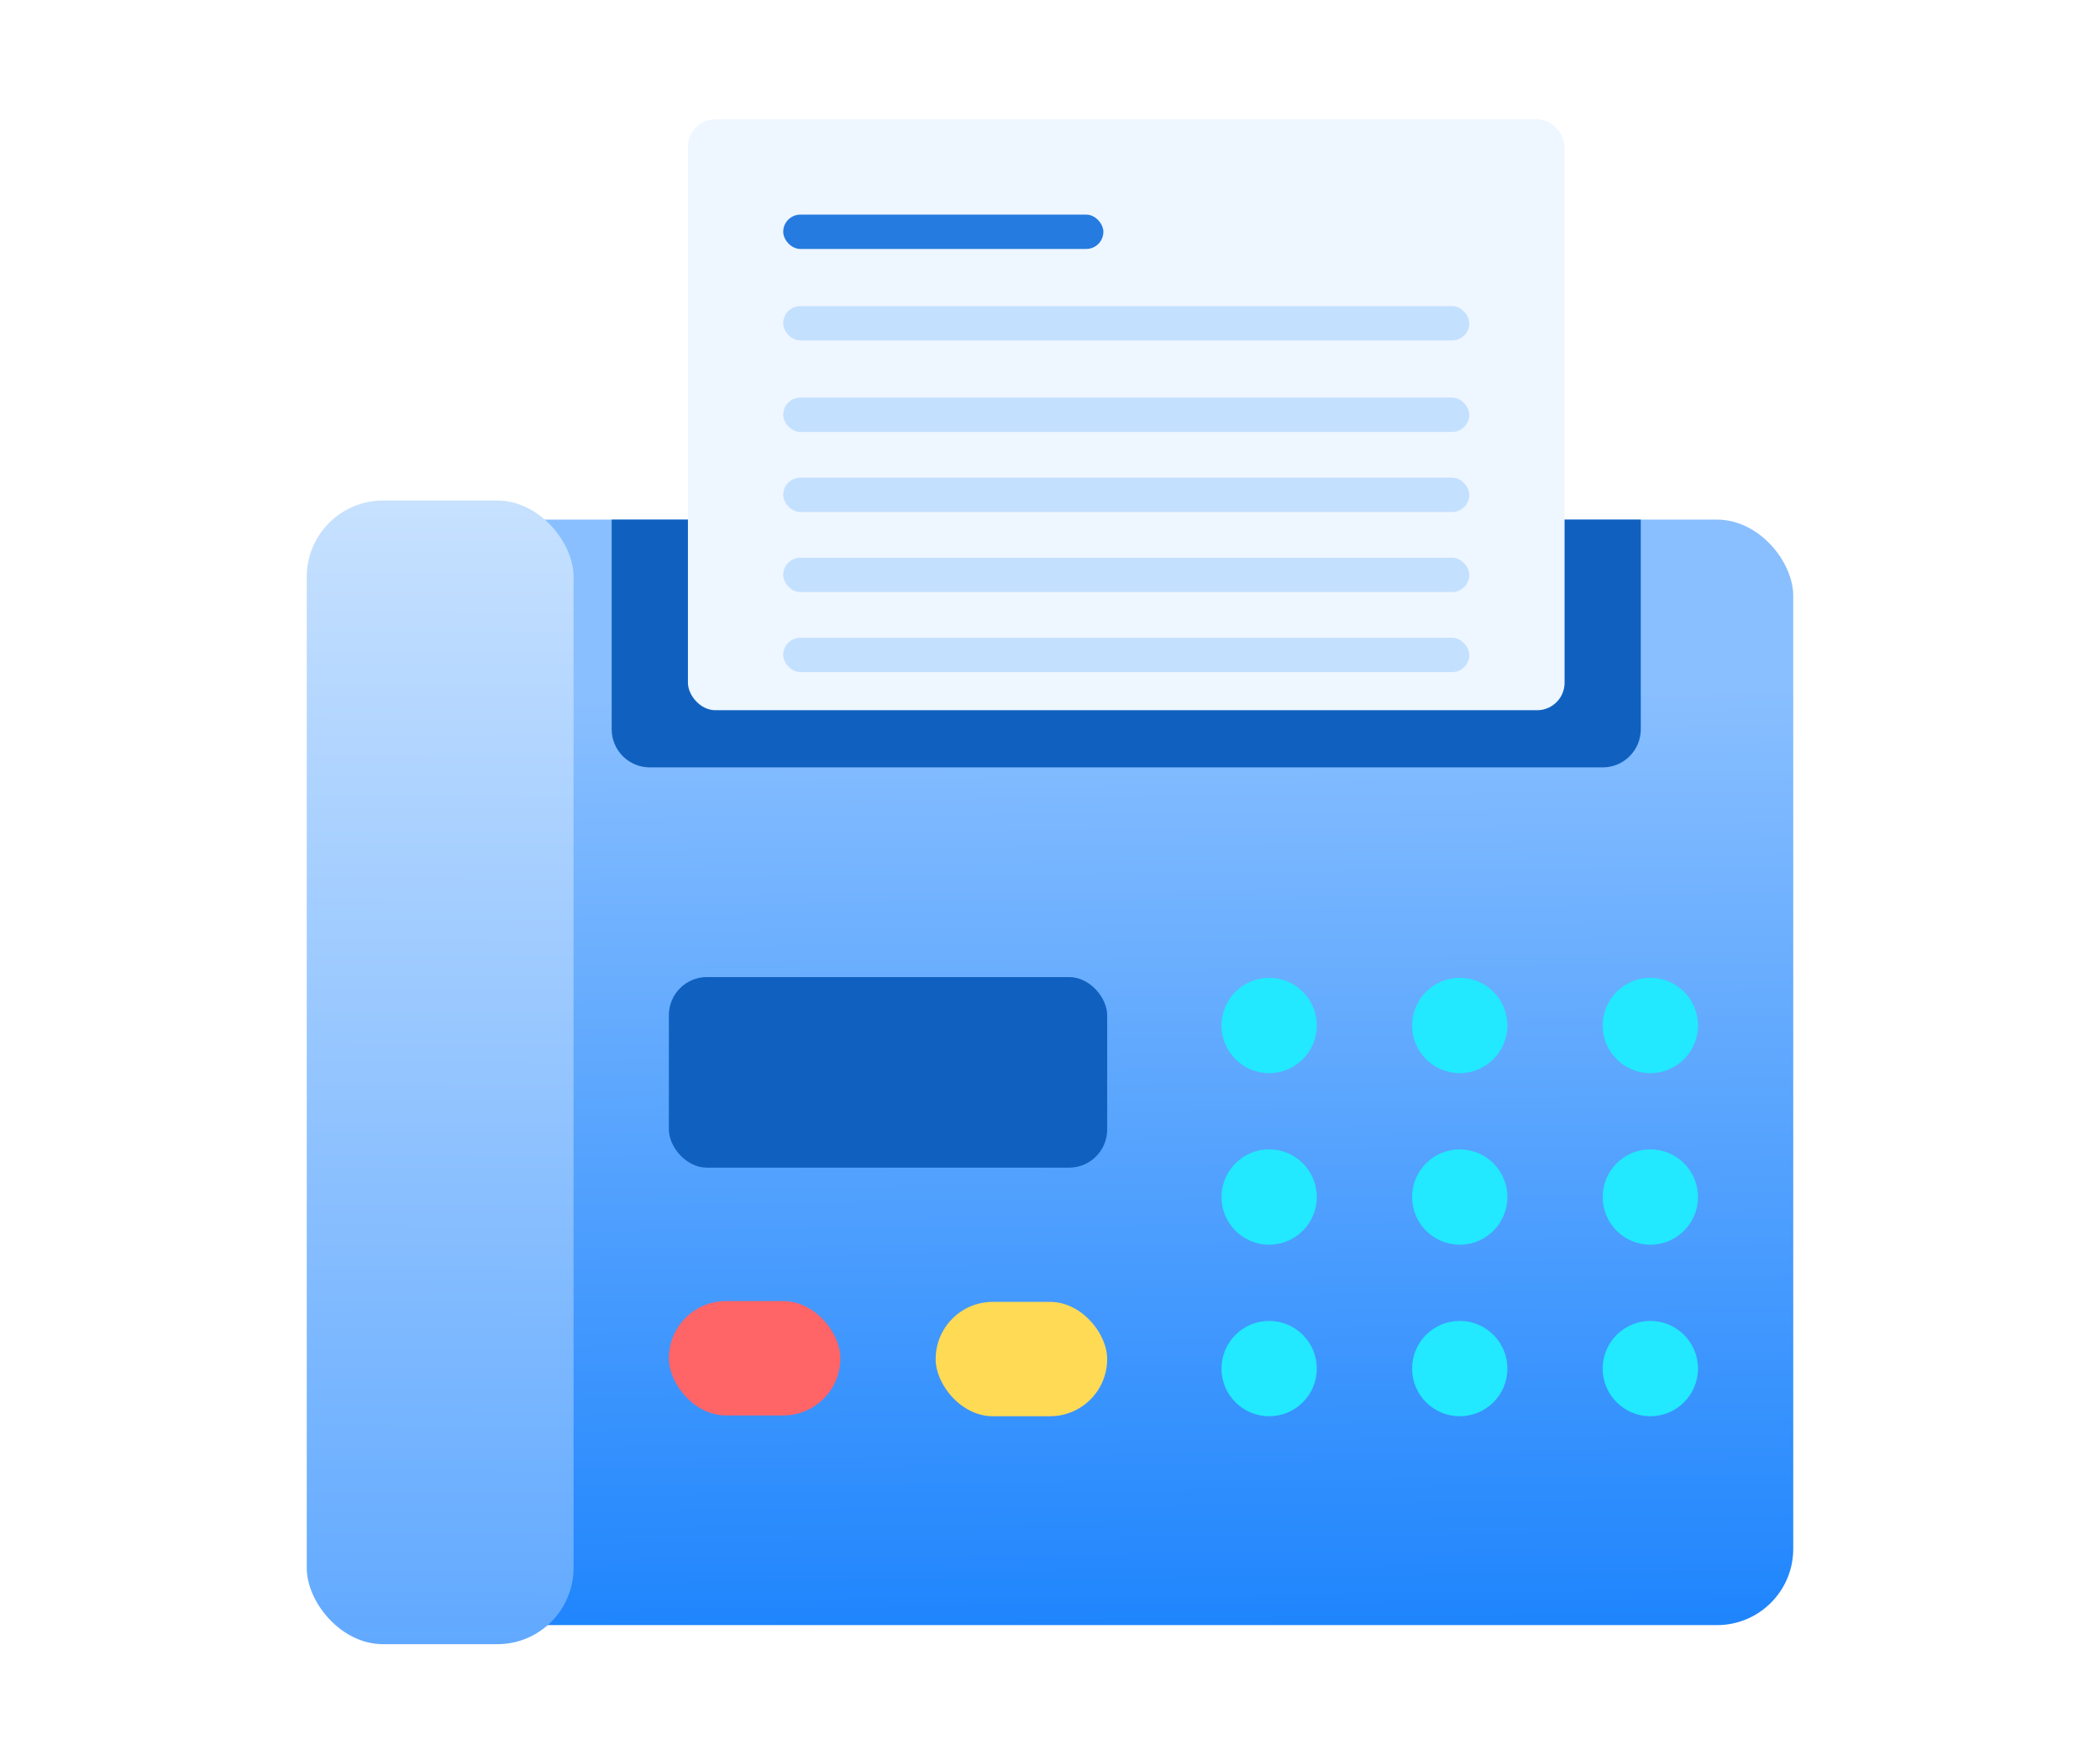 <svg width="120" height="100" viewBox="0 0 120 100" fill="none" xmlns="http://www.w3.org/2000/svg">
<mask id="mask0_432_2126" style="mask-type:alpha" maskUnits="userSpaceOnUse" x="0" y="0" width="120" height="100">
<rect width="120" height="100" fill="#D9D9D9"/>
</mask>
<g mask="url(#mask0_432_2126)">
<rect x="26.241" y="29.687" width="76.23" height="63.162" rx="4.356" fill="url(#paint0_linear_432_2126)"/>
<path d="M34.953 29.687H93.759V41.666C93.759 42.869 92.784 43.844 91.581 43.844H37.131C35.928 43.844 34.953 42.869 34.953 41.666V29.687Z" fill="#1061BF"/>
<rect x="38.221" y="55.823" width="25.047" height="10.89" rx="2.178" fill="#1061BF"/>
<rect x="38.221" y="74.336" width="9.801" height="6.534" rx="3.267" fill="#FF6467"/>
<rect x="53.466" y="74.381" width="9.801" height="6.534" rx="3.267" fill="#FFDA55"/>
<circle cx="72.523" cy="58.59" r="2.723" fill="#22E9FF"/>
<circle cx="72.523" cy="68.391" r="2.723" fill="#22E9FF"/>
<circle cx="72.523" cy="78.192" r="2.723" fill="#22E9FF"/>
<circle cx="83.414" cy="58.59" r="2.723" fill="#22E9FF"/>
<circle cx="83.414" cy="68.391" r="2.723" fill="#22E9FF"/>
<circle cx="83.414" cy="78.192" r="2.723" fill="#22E9FF"/>
<circle cx="94.305" cy="58.59" r="2.723" fill="#22E9FF"/>
<circle cx="94.305" cy="68.391" r="2.723" fill="#22E9FF"/>
<circle cx="94.305" cy="78.192" r="2.723" fill="#22E9FF"/>
<rect x="17.529" y="28.598" width="15.246" height="65.34" rx="4.356" fill="url(#paint1_linear_432_2126)"/>
<g filter="url(#filter0_d_432_2126)">
<rect x="39.31" y="6.818" width="50.094" height="33.759" rx="1.568" fill="#EEF6FF"/>
</g>
<rect x="44.755" y="12.263" width="18.295" height="1.96" rx="0.98" fill="#257BDF"/>
<rect opacity="0.3" x="44.755" y="17.49" width="39.204" height="1.96" rx="0.98" fill="#62AAFF"/>
<rect opacity="0.3" x="44.755" y="22.717" width="39.204" height="1.96" rx="0.98" fill="#62AAFF"/>
<rect opacity="0.3" x="44.755" y="27.291" width="39.204" height="1.96" rx="0.98" fill="#62AAFF"/>
<rect opacity="0.3" x="44.755" y="31.865" width="39.204" height="1.96" rx="0.98" fill="#62AAFF"/>
<rect opacity="0.3" x="44.755" y="36.439" width="39.204" height="1.96" rx="0.98" fill="#62AAFF"/>
</g>
<defs>
<filter id="filter0_d_432_2126" x="34.082" y="1.591" width="60.548" height="44.213" filterUnits="userSpaceOnUse" color-interpolation-filters="sRGB">
<feFlood flood-opacity="0" result="BackgroundImageFix"/>
<feColorMatrix in="SourceAlpha" type="matrix" values="0 0 0 0 0 0 0 0 0 0 0 0 0 0 0 0 0 0 127 0" result="hardAlpha"/>
<feOffset/>
<feGaussianBlur stdDeviation="2.614"/>
<feComposite in2="hardAlpha" operator="out"/>
<feColorMatrix type="matrix" values="0 0 0 0 0 0 0 0 0 0 0 0 0 0 0 0 0 0 0.08 0"/>
<feBlend mode="normal" in2="BackgroundImageFix" result="effect1_dropShadow_432_2126"/>
<feBlend mode="normal" in="SourceGraphic" in2="effect1_dropShadow_432_2126" result="shape"/>
</filter>
<linearGradient id="paint0_linear_432_2126" x1="70.89" y1="39.488" x2="71.435" y2="92.849" gradientUnits="userSpaceOnUse">
<stop stop-color="#89BFFF"/>
<stop offset="1" stop-color="#1F85FD"/>
</linearGradient>
<linearGradient id="paint1_linear_432_2126" x1="26.786" y1="28.598" x2="26.568" y2="93.938" gradientUnits="userSpaceOnUse">
<stop stop-color="#C7E1FF"/>
<stop offset="1" stop-color="#61A9FF"/>
</linearGradient>
</defs>
</svg>
